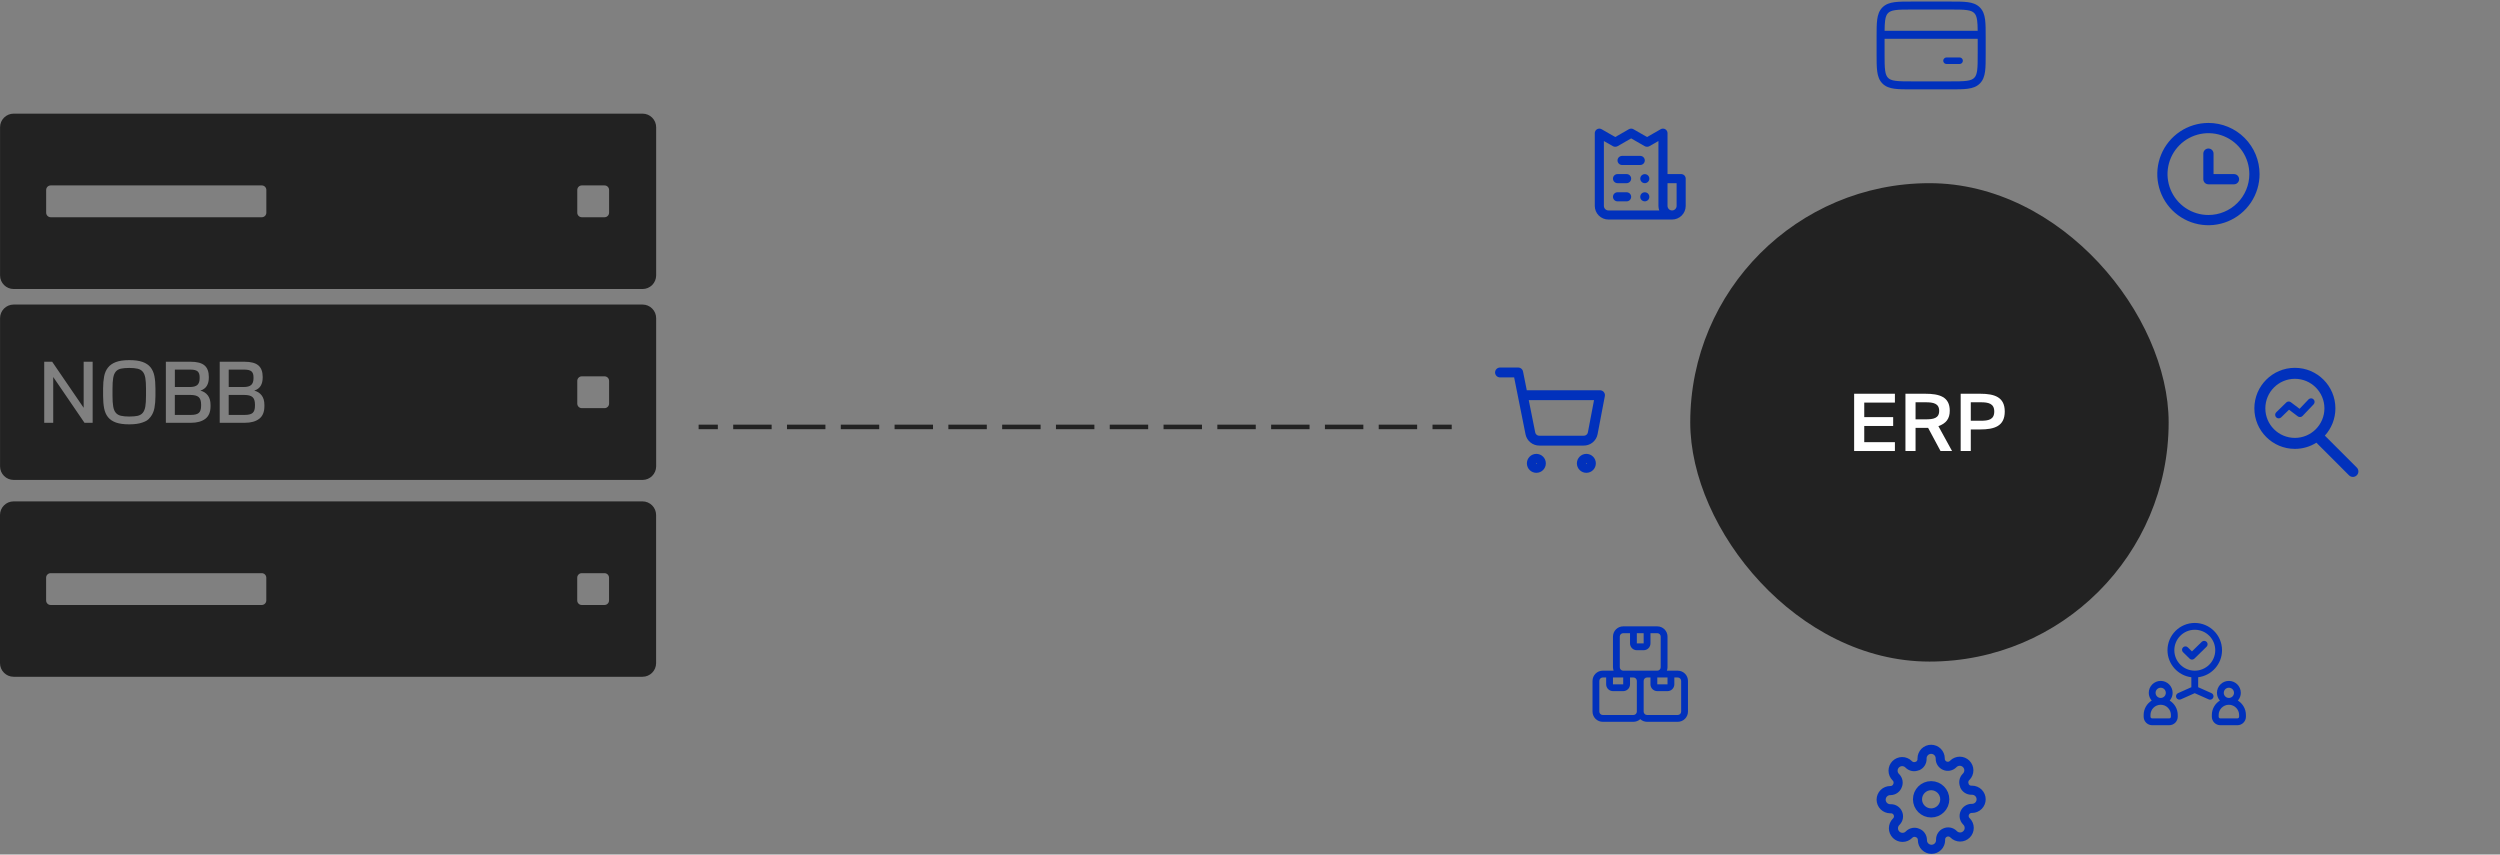<?xml version="1.0" encoding="UTF-8"?> <svg xmlns="http://www.w3.org/2000/svg" width="550" height="188" viewBox="0 0 550 188" fill="none"><rect x="0" y="0" width="550" height="188" fill="#808080" stroke="none"/><path d="M315.152 94.423L315.152 93.423L319.379 93.423L319.379 94.423L315.152 94.423ZM303.317 94.423L303.317 93.423L311.771 93.423L311.771 94.423L303.317 94.423ZM291.483 94.423L291.483 93.423L299.937 93.423L299.937 94.423L291.483 94.423ZM279.648 94.423L279.648 93.423L288.102 93.423L288.102 94.423L279.648 94.423ZM267.814 94.423L267.814 93.423L276.268 93.423L276.268 94.423L267.814 94.423ZM255.979 94.423L255.979 93.423L264.434 93.423L264.434 94.423L255.979 94.423ZM244.146 94.423L244.146 93.423L252.599 93.423L252.599 94.423L244.146 94.423ZM232.312 94.423L232.312 93.423L240.765 93.423L240.765 94.423L232.312 94.423ZM220.477 94.423L220.477 93.423L228.93 93.423L228.93 94.423L220.477 94.423ZM208.643 94.423L208.643 93.423L217.096 93.423L217.096 94.423L208.643 94.423ZM196.808 94.423L196.808 93.423L205.261 93.423L205.261 94.423L196.808 94.423ZM184.974 94.423L184.974 93.423L193.427 93.423L193.427 94.423L184.974 94.423ZM173.139 94.423L173.139 93.423L181.592 93.423L181.592 94.423L173.139 94.423ZM161.305 94.423L161.305 93.423L169.758 93.423L169.758 94.423L161.305 94.423ZM153.696 94.423L153.696 93.423L157.923 93.423L157.923 94.423L153.696 94.423Z" fill="#222222"></path><path d="M141.354 67C143.011 67 144.354 68.343 144.354 70V102.585C144.354 104.242 143.011 105.585 141.354 105.585H3.011C1.354 105.585 0.011 104.242 0.011 102.585V70C0.011 68.343 1.354 67 3.011 67H141.354ZM28.444 79.228C27.225 79.228 26.239 79.372 25.493 79.652C24.746 79.933 24.163 80.345 23.746 80.879C23.328 81.413 23.048 82.063 22.904 82.83C22.76 83.597 22.684 84.467 22.684 85.433V87.152C22.684 88.166 22.76 89.063 22.911 89.837C23.061 90.611 23.343 91.261 23.767 91.781C24.185 92.302 24.773 92.693 25.52 92.96C26.273 93.227 27.246 93.356 28.437 93.356C29.656 93.356 30.643 93.213 31.389 92.933C32.136 92.652 32.509 92.507 33.135 91.706C33.553 91.172 33.834 90.522 33.978 89.755C34.122 88.988 34.197 88.118 34.197 87.152V85.433C34.197 84.419 34.122 83.522 33.971 82.748C33.821 81.974 33.532 81.324 33.115 80.804C32.697 80.283 32.108 79.892 31.362 79.625C30.608 79.358 29.663 79.228 28.444 79.228ZM9.727 79.584V93.015H11.707V82.94L18.589 93.015H20.383V79.584H18.404V89.713L11.48 79.584H9.727ZM36.492 79.584V93.015H42.018C43.353 93.015 44.401 92.72 45.169 92.144C45.935 91.562 46.319 90.638 46.319 89.371V89.069C46.319 88.193 46.114 87.487 45.703 86.967C45.299 86.446 44.758 86.104 44.093 85.939C44.751 85.713 45.224 85.357 45.511 84.871C45.799 84.385 45.942 83.789 45.942 83.07V82.92C45.942 81.776 45.627 80.934 44.998 80.393C44.374 79.858 43.361 79.584 41.963 79.584H36.492ZM48.339 79.584V93.015H53.866C55.201 93.015 56.249 92.72 57.016 92.144C57.783 91.562 58.167 90.638 58.167 89.371V89.069C58.167 88.193 57.961 87.487 57.55 86.967C57.146 86.447 56.605 86.104 55.941 85.939C56.598 85.713 57.071 85.357 57.359 84.871C57.646 84.385 57.791 83.789 57.791 83.07V82.92C57.791 81.776 57.475 80.934 56.845 80.393C56.222 79.858 55.208 79.584 53.811 79.584H48.339ZM28.437 80.947C29.197 80.947 29.807 81.002 30.28 81.118C30.752 81.228 31.129 81.447 31.403 81.775C31.684 82.097 31.869 82.563 31.971 83.159C32.074 83.755 32.122 84.543 32.122 85.509V87.076C32.122 88.062 32.074 88.85 31.971 89.446C31.869 90.042 31.677 90.501 31.403 90.83C31.122 91.159 30.752 91.371 30.28 91.481C29.807 91.583 29.19 91.638 28.437 91.638C27.677 91.638 27.068 91.583 26.595 91.467C26.123 91.357 25.746 91.138 25.472 90.81C25.191 90.488 25.006 90.022 24.904 89.426C24.801 88.83 24.752 88.042 24.752 87.076V85.509C24.752 84.523 24.801 83.734 24.904 83.139C25.006 82.543 25.198 82.084 25.472 81.755C25.746 81.426 26.123 81.214 26.595 81.105C27.068 81.002 27.677 80.947 28.437 80.947ZM41.861 86.885C42.73 86.885 43.346 87.043 43.703 87.357C44.066 87.672 44.244 88.22 44.244 89.015V89.262C44.244 90.015 44.079 90.543 43.744 90.837C43.408 91.131 42.833 91.281 42.018 91.281H38.463V86.885H41.861ZM53.709 86.885C54.578 86.885 55.195 87.042 55.551 87.357C55.914 87.672 56.092 88.22 56.092 89.015V89.262C56.092 90.015 55.928 90.543 55.592 90.837C55.257 91.131 54.681 91.281 53.866 91.281H50.312V86.885H53.709ZM128 82.793C127.448 82.793 127.001 83.24 127 83.792V88.792C127 89.344 127.447 89.793 128 89.793H133C133.552 89.793 134 89.345 134 88.793V83.793C134 83.241 133.553 82.793 133 82.793H128ZM41.963 81.317C42.655 81.317 43.155 81.44 43.463 81.693C43.765 81.947 43.922 82.372 43.922 82.961V83.228C43.922 83.892 43.758 84.378 43.422 84.686C43.087 84.995 42.524 85.145 41.73 85.145H38.47V81.317H41.963ZM53.811 81.317C54.503 81.317 55.003 81.44 55.311 81.693C55.612 81.947 55.77 82.372 55.77 82.961V83.228C55.77 83.892 55.606 84.378 55.27 84.686C54.934 84.995 54.373 85.145 53.579 85.145H50.319V81.317H53.811Z" fill="#222222"></path><path d="M141.343 110.304C143 110.304 144.343 111.647 144.343 113.304V145.889C144.343 147.546 143 148.889 141.343 148.889H3C1.343 148.889 7.26991e-06 147.546 0 145.889V113.304C0 111.647 1.343 110.304 3 110.304H141.343ZM11.145 126.097C10.592 126.097 10.145 126.544 10.145 127.096V132.096C10.145 132.648 10.592 133.097 11.145 133.097H57.585C58.137 133.097 58.585 132.649 58.585 132.097V127.097C58.585 126.545 58.137 126.097 57.585 126.097H11.145ZM127.989 126.097C127.437 126.097 126.99 126.544 126.989 127.096V132.096C126.989 132.648 127.436 133.097 127.988 133.097H132.988C133.54 133.097 133.989 132.649 133.989 132.097V127.097C133.989 126.545 133.541 126.097 132.989 126.097H127.989Z" fill="#222222"></path><path d="M141.354 25C143.011 25 144.354 26.343 144.354 28V60.585C144.354 62.242 143.011 63.585 141.354 63.585H3.011C1.354 63.585 0.011 62.242 0.011 60.585V28C0.011 26.343 1.354 25 3.011 25H141.354ZM11.156 40.793C10.604 40.793 10.156 41.24 10.156 41.792V46.792C10.156 47.344 10.604 47.793 11.156 47.793H57.596C58.148 47.793 58.596 47.345 58.596 46.793V41.793C58.596 41.241 58.148 40.793 57.596 40.793H11.156ZM128 40.793C127.448 40.793 127.001 41.24 127 41.792V46.792C127 47.344 127.447 47.793 128 47.793H133C133.552 47.793 134 47.345 134 46.793V41.793C134 41.241 133.553 40.793 133 40.793H128Z" fill="#222222"></path><g clip-path="url(#clip0_22_213)"><path d="M428.231 12.64C428.04 12.64 427.857 12.716 427.722 12.851C427.587 12.986 427.511 13.169 427.511 13.36C427.511 13.551 427.587 13.735 427.722 13.87C427.857 14.005 428.04 14.08 428.231 14.08H431.111C431.302 14.08 431.485 14.005 431.62 13.87C431.755 13.735 431.831 13.551 431.831 13.36C431.831 13.169 431.755 12.986 431.62 12.851C431.485 12.716 431.302 12.64 431.111 12.64H428.231Z" fill="#0131BC"></path><path fill-rule="evenodd" clip-rule="evenodd" d="M420.689 0.342H429.013C430.614 0.342 431.905 0.342 432.92 0.479C433.974 0.619 434.861 0.924 435.566 1.627C436.271 2.332 436.573 3.219 436.715 4.273C436.851 5.288 436.851 6.579 436.851 8.18V11.821C436.851 13.421 436.851 14.713 436.715 15.728C436.573 16.781 436.271 17.669 435.566 18.373C434.861 19.078 433.974 19.38 432.92 19.523C431.905 19.659 430.614 19.659 429.013 19.659H420.689C419.089 19.659 417.798 19.659 416.783 19.523C415.729 19.38 414.841 19.078 414.137 18.373C413.432 17.669 413.13 16.781 412.988 15.728C412.851 14.713 412.851 13.421 412.851 11.821V8.18C412.851 6.579 412.851 5.288 412.988 4.273C413.129 3.219 413.433 2.332 414.137 1.627C414.841 0.922 415.729 0.62 416.783 0.479C417.798 0.342 419.089 0.342 420.689 0.342ZM417.017 2.218C416.157 2.334 415.703 2.546 415.379 2.869C415.055 3.194 414.844 3.648 414.728 4.508C414.647 5.109 414.62 5.843 414.611 6.781H435.09C435.082 5.844 435.055 5.109 434.973 4.507C434.859 3.648 434.648 3.194 434.324 2.869C433.999 2.545 433.545 2.334 432.685 2.218C431.801 2.1 430.629 2.098 428.949 2.098H420.754C419.074 2.098 417.901 2.1 417.017 2.218ZM414.607 11.756V8.537H435.095V11.756C435.095 13.436 435.093 14.61 434.975 15.493C434.859 16.353 434.647 16.807 434.324 17.131C433.999 17.456 433.545 17.666 432.685 17.782C431.801 17.9 430.629 17.903 428.949 17.903H420.754C419.074 17.903 417.901 17.9 417.017 17.782C416.157 17.666 415.703 17.454 415.379 17.131C415.055 16.807 414.844 16.353 414.728 15.492C414.61 14.61 414.607 13.436 414.607 11.756Z" fill="#0131BC"></path></g><path d="M504.874 80.923C509.797 80.923 513.788 84.915 513.788 89.838C513.788 92.148 512.909 94.253 511.468 95.837L518.491 102.86C518.963 103.332 518.963 104.098 518.491 104.569C518.019 105.041 517.254 105.041 516.782 104.569L509.604 97.392C508.233 98.252 506.613 98.753 504.874 98.753C499.951 98.753 495.959 94.761 495.959 89.838C495.959 84.915 499.951 80.923 504.874 80.923ZM504.874 83.339C501.285 83.339 498.375 86.249 498.375 89.838C498.375 93.427 501.285 96.337 504.874 96.337C508.463 96.337 511.372 93.427 511.372 89.838C511.372 86.249 508.463 83.339 504.874 83.339ZM507.99 87.774C508.288 87.567 508.699 87.59 508.972 87.85C509.283 88.147 509.296 88.641 508.999 88.952L506.557 91.515C506.318 91.765 505.947 91.824 505.646 91.675L505.522 91.599L503.582 90.136L501.857 91.819C501.549 92.12 501.056 92.115 500.755 91.807C500.454 91.499 500.461 91.005 500.769 90.704L502.973 88.554L503.083 88.463C503.354 88.281 503.717 88.286 503.986 88.488L505.906 89.936L507.87 87.877L507.99 87.774Z" fill="#0131BC"></path><g clip-path="url(#clip1_22_213)"><path d="M337.999 102.937C338.551 102.937 338.999 102.489 338.999 101.937C338.999 101.384 338.551 100.937 337.999 100.937C337.446 100.937 336.999 101.384 336.999 101.937C336.999 102.489 337.446 102.937 337.999 102.937Z" stroke="#0131BC" stroke-width="2.171" stroke-linecap="round" stroke-linejoin="round"></path><path d="M349 102.937C349.552 102.937 350 102.489 350 101.937C350 101.384 349.552 100.937 349 100.937C348.448 100.937 348 101.384 348 101.937C348 102.489 348.448 102.937 349 102.937Z" stroke="#0131BC" stroke-width="2.171" stroke-linecap="round" stroke-linejoin="round"></path><path d="M330.001 81.943H334.001L336.68 95.333C336.772 95.794 337.022 96.207 337.388 96.502C337.754 96.796 338.211 96.952 338.68 96.943H348.4C348.869 96.952 349.327 96.796 349.692 96.502C350.058 96.207 350.308 95.794 350.4 95.333L352 86.943H335" stroke="#0131BC" stroke-width="2.171" stroke-linecap="round" stroke-linejoin="round"></path></g><g clip-path="url(#clip2_22_213)"><path d="M424.851 178.846C426.508 178.846 427.851 177.503 427.851 175.846C427.851 174.189 426.508 172.846 424.851 172.846C423.194 172.846 421.851 174.189 421.851 175.846C421.851 177.503 423.194 178.846 424.851 178.846Z" stroke="#0131BC" stroke-width="2" stroke-linecap="round" stroke-linejoin="round"></path><path d="M432.251 178.846C432.118 179.148 432.078 179.482 432.137 179.807C432.196 180.131 432.351 180.43 432.581 180.666L432.641 180.726C432.827 180.912 432.975 181.132 433.075 181.375C433.176 181.618 433.228 181.878 433.228 182.141C433.228 182.404 433.176 182.664 433.075 182.907C432.975 183.15 432.827 183.37 432.641 183.556C432.455 183.742 432.235 183.889 431.992 183.99C431.749 184.091 431.489 184.143 431.226 184.143C430.963 184.143 430.703 184.091 430.46 183.99C430.218 183.889 429.997 183.742 429.811 183.556L429.751 183.496C429.516 183.265 429.216 183.111 428.892 183.052C428.567 182.993 428.233 183.033 427.931 183.166C427.635 183.293 427.383 183.503 427.206 183.771C427.028 184.04 426.932 184.354 426.931 184.676V184.846C426.931 185.376 426.72 185.885 426.345 186.26C425.97 186.635 425.462 186.846 424.931 186.846C424.401 186.846 423.892 186.635 423.517 186.26C423.142 185.885 422.931 185.376 422.931 184.846V184.756C422.923 184.425 422.816 184.104 422.624 183.835C422.431 183.565 422.162 183.36 421.851 183.246C421.55 183.113 421.215 183.073 420.891 183.132C420.566 183.191 420.267 183.345 420.031 183.576L419.971 183.636C419.785 183.822 419.565 183.969 419.322 184.07C419.079 184.171 418.819 184.223 418.556 184.223C418.293 184.223 418.033 184.171 417.79 184.07C417.548 183.969 417.327 183.822 417.141 183.636C416.955 183.45 416.808 183.23 416.707 182.987C416.606 182.744 416.555 182.484 416.555 182.221C416.555 181.958 416.606 181.698 416.707 181.455C416.808 181.212 416.955 180.992 417.141 180.806L417.201 180.746C417.432 180.51 417.586 180.211 417.645 179.887C417.704 179.562 417.664 179.228 417.531 178.926C417.404 178.63 417.194 178.378 416.926 178.2C416.657 178.023 416.343 177.927 416.021 177.926H415.851C415.321 177.926 414.812 177.715 414.437 177.34C414.062 176.965 413.851 176.456 413.851 175.926C413.851 175.396 414.062 174.887 414.437 174.512C414.812 174.137 415.321 173.926 415.851 173.926H415.941C416.272 173.918 416.593 173.811 416.862 173.618C417.132 173.426 417.337 173.157 417.451 172.846C417.584 172.544 417.624 172.21 417.565 171.885C417.506 171.561 417.352 171.262 417.121 171.026L417.061 170.966C416.875 170.78 416.728 170.56 416.627 170.317C416.526 170.074 416.475 169.814 416.475 169.551C416.475 169.288 416.526 169.028 416.627 168.785C416.728 168.542 416.875 168.322 417.061 168.136C417.247 167.95 417.468 167.802 417.71 167.702C417.953 167.601 418.213 167.549 418.476 167.549C418.739 167.549 418.999 167.601 419.242 167.702C419.485 167.802 419.705 167.95 419.891 168.136L419.951 168.196C420.187 168.426 420.486 168.581 420.811 168.64C421.135 168.699 421.47 168.659 421.771 168.526H421.851C422.147 168.399 422.399 168.189 422.577 167.92C422.755 167.652 422.85 167.338 422.851 167.016V166.846C422.851 166.316 423.062 165.807 423.437 165.432C423.812 165.057 424.321 164.846 424.851 164.846C425.382 164.846 425.89 165.057 426.265 165.432C426.64 165.807 426.851 166.316 426.851 166.846V166.936C426.852 167.258 426.948 167.572 427.126 167.84C427.303 168.109 427.555 168.319 427.851 168.446C428.153 168.579 428.487 168.619 428.812 168.56C429.136 168.501 429.436 168.346 429.671 168.116L429.731 168.056C429.917 167.87 430.138 167.722 430.38 167.622C430.623 167.521 430.883 167.469 431.146 167.469C431.409 167.469 431.669 167.521 431.912 167.622C432.155 167.722 432.375 167.87 432.561 168.056C432.747 168.242 432.895 168.462 432.995 168.705C433.096 168.948 433.148 169.208 433.148 169.471C433.148 169.734 433.096 169.994 432.995 170.237C432.895 170.48 432.747 170.7 432.561 170.886L432.501 170.946C432.271 171.182 432.116 171.481 432.057 171.805C431.998 172.13 432.038 172.464 432.171 172.766V172.846C432.298 173.142 432.508 173.394 432.777 173.572C433.045 173.749 433.359 173.845 433.681 173.846H433.851C434.382 173.846 434.89 174.057 435.265 174.432C435.64 174.807 435.851 175.316 435.851 175.846C435.851 176.376 435.64 176.885 435.265 177.26C434.89 177.635 434.382 177.846 433.851 177.846H433.761C433.439 177.847 433.125 177.943 432.857 178.12C432.588 178.298 432.378 178.55 432.251 178.846Z" stroke="#0131BC" stroke-width="2" stroke-linecap="round" stroke-linejoin="round"></path></g><rect x="371.854" y="40.298" width="105.25" height="105.25" rx="52.625" fill="#222222"></rect><path d="M431.349 99.223V86.623H435.642C438.788 86.623 441.047 87.353 441.047 90.533C441.047 93.749 438.788 94.478 435.642 94.478H433.574V99.223H431.349ZM433.574 92.567H435.764C437.432 92.567 438.736 92.341 438.736 90.533C438.736 88.761 437.432 88.5 435.764 88.5H433.574V92.567Z" fill="white"></path><path d="M419.198 99.223V86.623H423.525C426.671 86.623 428.947 87.284 428.947 90.36C428.947 92.132 428.13 93.158 426.445 93.749L429.451 99.223H426.914L424.185 94.131H421.422V99.223H419.198ZM421.422 92.254H423.629C425.315 92.254 426.618 92.045 426.618 90.394C426.618 88.743 425.315 88.5 423.629 88.5H421.422V92.254Z" fill="white"></path><path d="M407.911 99.223V86.623H416.879V88.57H410.136V91.767H416.497V93.714H410.136V97.277H416.879V99.223H407.911Z" fill="white"></path><path d="M357.854 38.298H355.854C355.589 38.298 355.334 38.403 355.147 38.591C354.959 38.778 354.854 39.033 354.854 39.298C354.854 39.563 354.959 39.818 355.147 40.005C355.334 40.193 355.589 40.298 355.854 40.298H357.854C358.119 40.298 358.374 40.193 358.561 40.005C358.749 39.818 358.854 39.563 358.854 39.298C358.854 39.033 358.749 38.778 358.561 38.591C358.374 38.403 358.119 38.298 357.854 38.298ZM356.854 36.298H360.854C361.119 36.298 361.374 36.193 361.561 36.005C361.749 35.818 361.854 35.563 361.854 35.298C361.854 35.033 361.749 34.778 361.561 34.591C361.374 34.403 361.119 34.298 360.854 34.298H356.854C356.589 34.298 356.334 34.403 356.147 34.591C355.959 34.778 355.854 35.033 355.854 35.298C355.854 35.563 355.959 35.818 356.147 36.005C356.334 36.193 356.589 36.298 356.854 36.298ZM357.854 42.298H355.854C355.589 42.298 355.334 42.403 355.147 42.591C354.959 42.778 354.854 43.033 354.854 43.298C354.854 43.563 354.959 43.818 355.147 44.005C355.334 44.193 355.589 44.298 355.854 44.298H357.854C358.119 44.298 358.374 44.193 358.561 44.005C358.749 43.818 358.854 43.563 358.854 43.298C358.854 43.033 358.749 42.778 358.561 42.591C358.374 42.403 358.119 42.298 357.854 42.298ZM369.854 38.298H366.854V29.298C366.855 29.122 366.809 28.948 366.721 28.796C366.633 28.643 366.507 28.516 366.354 28.428C366.202 28.34 366.03 28.294 365.854 28.294C365.678 28.294 365.506 28.34 365.354 28.428L362.354 30.148L359.354 28.428C359.202 28.34 359.03 28.294 358.854 28.294C358.678 28.294 358.506 28.34 358.354 28.428L355.354 30.148L352.354 28.428C352.202 28.34 352.03 28.294 351.854 28.294C351.678 28.294 351.506 28.34 351.354 28.428C351.201 28.516 351.075 28.643 350.987 28.796C350.899 28.948 350.853 29.122 350.854 29.298V45.298C350.854 46.094 351.17 46.857 351.733 47.419C352.295 47.982 353.058 48.298 353.854 48.298H367.854C368.65 48.298 369.413 47.982 369.975 47.419C370.538 46.857 370.854 46.094 370.854 45.298V39.298C370.854 39.033 370.749 38.778 370.561 38.591C370.374 38.403 370.119 38.298 369.854 38.298ZM353.854 46.298C353.589 46.298 353.334 46.193 353.147 46.005C352.959 45.818 352.854 45.563 352.854 45.298V31.028L354.854 32.168C355.008 32.248 355.18 32.291 355.354 32.291C355.528 32.291 355.7 32.248 355.854 32.168L358.854 30.448L361.854 32.168C362.008 32.248 362.18 32.291 362.354 32.291C362.528 32.291 362.7 32.248 362.854 32.168L364.854 31.028V45.298C364.857 45.639 364.918 45.977 365.034 46.298H353.854ZM368.854 45.298C368.854 45.563 368.749 45.818 368.561 46.005C368.374 46.193 368.119 46.298 367.854 46.298C367.589 46.298 367.334 46.193 367.147 46.005C366.959 45.818 366.854 45.563 366.854 45.298V40.298H368.854V45.298ZM362.414 42.468C362.358 42.43 362.298 42.4 362.234 42.378C362.174 42.347 362.11 42.327 362.044 42.318C361.883 42.286 361.717 42.294 361.56 42.341C361.403 42.388 361.26 42.473 361.144 42.588C360.961 42.78 360.858 43.033 360.854 43.298C360.852 43.428 360.876 43.557 360.924 43.678C360.978 43.8 361.053 43.911 361.144 44.008C361.241 44.096 361.353 44.167 361.474 44.218C361.594 44.271 361.723 44.298 361.854 44.298C361.985 44.298 362.114 44.271 362.234 44.218C362.355 44.167 362.467 44.096 362.564 44.008C362.657 43.914 362.73 43.804 362.78 43.682C362.83 43.56 362.855 43.429 362.854 43.298C362.85 43.033 362.747 42.78 362.564 42.588C362.516 42.545 362.466 42.505 362.414 42.468ZM362.554 38.588C362.437 38.474 362.294 38.391 362.138 38.345C361.982 38.299 361.816 38.292 361.657 38.325C361.497 38.357 361.348 38.428 361.222 38.532C361.096 38.635 360.997 38.768 360.934 38.918C360.872 39.069 360.848 39.234 360.864 39.397C360.88 39.56 360.936 39.716 361.027 39.853C361.118 39.989 361.241 40.101 361.385 40.178C361.529 40.256 361.69 40.297 361.854 40.298C362.119 40.298 362.374 40.193 362.561 40.005C362.749 39.818 362.854 39.563 362.854 39.298C362.852 39.167 362.825 39.038 362.774 38.918C362.726 38.793 362.651 38.68 362.554 38.588Z" fill="#0131BC"></path><g clip-path="url(#clip3_22_213)"><path d="M485.854 27.048C483.629 27.048 481.454 27.708 479.604 28.944C477.754 30.18 476.312 31.937 475.46 33.993C474.609 36.048 474.386 38.31 474.82 40.493C475.254 42.675 476.326 44.679 477.899 46.253C479.472 47.826 481.477 48.898 483.659 49.332C485.842 49.766 488.104 49.543 490.159 48.691C492.215 47.84 493.972 46.398 495.208 44.548C496.444 42.698 497.104 40.523 497.104 38.298C497.104 35.314 495.919 32.453 493.809 30.343C491.699 28.233 488.838 27.048 485.854 27.048ZM485.854 47.298C484.074 47.298 482.334 46.77 480.854 45.781C479.374 44.792 478.22 43.386 477.539 41.742C476.858 40.097 476.68 38.288 477.027 36.542C477.374 34.796 478.231 33.193 479.49 31.934C480.749 30.675 482.352 29.818 484.098 29.471C485.844 29.123 487.654 29.302 489.298 29.983C490.943 30.664 492.348 31.818 493.337 33.298C494.326 34.778 494.854 36.518 494.854 38.298C494.854 40.685 493.906 42.974 492.218 44.662C490.53 46.35 488.241 47.298 485.854 47.298Z" fill="#0131BC"></path><path d="M491.479 38.298H486.979V33.798C486.979 33.499 486.86 33.213 486.649 33.002C486.439 32.791 486.152 32.673 485.854 32.673C485.556 32.673 485.269 32.791 485.059 33.002C484.848 33.213 484.729 33.499 484.729 33.798V39.423C484.729 39.721 484.848 40.007 485.059 40.218C485.269 40.429 485.556 40.548 485.854 40.548H491.479C491.777 40.548 492.064 40.429 492.274 40.218C492.485 40.007 492.604 39.721 492.604 39.423C492.604 39.124 492.485 38.838 492.274 38.627C492.064 38.416 491.777 38.298 491.479 38.298Z" fill="#0131BC"></path></g><g clip-path="url(#clip4_22_213)"><path d="M492.334 154.125C492.732 153.668 492.979 153.075 492.979 152.423C492.979 150.975 491.802 149.798 490.354 149.798C488.907 149.798 487.729 150.975 487.729 152.423C487.729 153.075 487.977 153.668 488.374 154.125C487.317 154.785 486.604 155.955 486.604 157.298V157.673C486.604 158.708 487.444 159.548 488.479 159.548H492.229C493.264 159.548 494.104 158.708 494.104 157.673V157.298C494.104 155.955 493.392 154.793 492.334 154.125ZM489.229 152.423C489.229 151.8 489.732 151.298 490.354 151.298C490.977 151.298 491.479 151.8 491.479 152.423C491.479 153.045 490.977 153.548 490.354 153.548C489.732 153.548 489.229 153.045 489.229 152.423ZM492.604 157.673C492.604 157.883 492.439 158.048 492.229 158.048H488.479C488.269 158.048 488.104 157.883 488.104 157.673V157.298C488.104 156.06 489.117 155.048 490.354 155.048C491.592 155.048 492.604 156.06 492.604 157.298V157.673ZM477.334 154.125C477.732 153.668 477.979 153.075 477.979 152.423C477.979 150.975 476.802 149.798 475.354 149.798C473.907 149.798 472.729 150.975 472.729 152.423C472.729 153.075 472.977 153.668 473.374 154.125C472.317 154.785 471.604 155.955 471.604 157.298V157.673C471.604 158.708 472.444 159.548 473.479 159.548H477.229C478.264 159.548 479.104 158.708 479.104 157.673V157.298C479.104 155.955 478.392 154.793 477.334 154.125ZM474.229 152.423C474.229 151.8 474.732 151.298 475.354 151.298C475.977 151.298 476.479 151.8 476.479 152.423C476.479 153.045 475.977 153.548 475.354 153.548C474.732 153.548 474.229 153.045 474.229 152.423ZM477.604 157.673C477.604 157.883 477.439 158.048 477.229 158.048H473.479C473.269 158.048 473.104 157.883 473.104 157.673V157.298C473.104 156.06 474.117 155.048 475.354 155.048C476.592 155.048 477.604 156.06 477.604 157.298V157.673ZM486.912 153.48C487.077 153.105 486.912 152.655 486.529 152.49L483.597 151.185V148.995C486.552 148.628 488.847 146.1 488.847 143.048C488.847 139.74 486.154 137.048 482.847 137.048C479.539 137.048 476.847 139.74 476.847 143.048C476.847 146.1 479.142 148.628 482.097 148.995V151.185L479.164 152.49C478.789 152.655 478.617 153.105 478.782 153.48C478.954 153.855 479.397 154.028 479.772 153.863L482.839 152.498L485.907 153.863C486.004 153.908 486.109 153.93 486.214 153.93C486.499 153.93 486.777 153.765 486.904 153.488L486.912 153.48ZM478.354 143.048C478.354 140.565 480.372 138.548 482.854 138.548C485.337 138.548 487.354 140.565 487.354 143.048C487.354 145.53 485.337 147.548 482.854 147.548C480.372 147.548 478.354 145.53 478.354 143.048Z" fill="#0131BC"></path><path d="M485.449 141.21C485.164 140.918 484.684 140.91 484.392 141.195L482.232 143.31L481.317 142.418C481.024 142.125 480.544 142.133 480.259 142.433C479.967 142.733 479.974 143.205 480.274 143.49L481.714 144.9C481.857 145.043 482.052 145.118 482.239 145.118C482.427 145.118 482.614 145.05 482.764 144.9L485.449 142.275C485.742 141.983 485.749 141.51 485.464 141.218L485.449 141.21Z" fill="#0131BC"></path></g><path d="M369.104 147.548H366.716C366.805 147.308 366.852 147.054 366.854 146.798V140.048C366.854 139.451 366.617 138.879 366.195 138.457C365.773 138.035 365.201 137.798 364.604 137.798H357.104C356.507 137.798 355.935 138.035 355.513 138.457C355.091 138.879 354.854 139.451 354.854 140.048V146.798C354.856 147.054 354.903 147.308 354.992 147.548H352.604C352.007 147.548 351.435 147.785 351.013 148.207C350.591 148.629 350.354 149.201 350.354 149.798V156.548C350.354 157.145 350.591 157.717 351.013 158.139C351.435 158.561 352.007 158.798 352.604 158.798H359.354C359.909 158.796 360.444 158.587 360.854 158.213C361.264 158.587 361.799 158.796 362.354 158.798H369.104C369.701 158.798 370.273 158.561 370.695 158.139C371.117 157.717 371.354 157.145 371.354 156.548V149.798C371.354 149.201 371.117 148.629 370.695 148.207C370.273 147.785 369.701 147.548 369.104 147.548ZM366.854 150.548H364.604V149.048H366.854V150.548ZM361.604 139.298V141.548H360.104V139.298H361.604ZM356.354 146.798V140.048C356.354 139.849 356.433 139.658 356.574 139.518C356.714 139.377 356.905 139.298 357.104 139.298H358.604V141.548C358.604 141.946 358.762 142.327 359.043 142.609C359.325 142.89 359.706 143.048 360.104 143.048H361.604C362.002 143.048 362.383 142.89 362.665 142.609C362.946 142.327 363.104 141.946 363.104 141.548V139.298H364.604C364.803 139.298 364.994 139.377 365.134 139.518C365.275 139.658 365.354 139.849 365.354 140.048V146.798C365.354 146.997 365.275 147.188 365.134 147.328C364.994 147.469 364.803 147.548 364.604 147.548H357.104C356.905 147.548 356.714 147.469 356.574 147.328C356.433 147.188 356.354 146.997 356.354 146.798ZM357.104 149.048V150.548H354.854V149.048H357.104ZM359.354 157.298H352.604C352.405 157.298 352.214 157.219 352.074 157.078C351.933 156.938 351.854 156.747 351.854 156.548V149.798C351.854 149.599 351.933 149.408 352.074 149.268C352.214 149.127 352.405 149.048 352.604 149.048H353.354V150.548C353.354 150.946 353.512 151.327 353.793 151.609C354.075 151.89 354.456 152.048 354.854 152.048H357.104C357.502 152.048 357.883 151.89 358.165 151.609C358.446 151.327 358.604 150.946 358.604 150.548V149.048H359.354C359.553 149.048 359.744 149.127 359.884 149.268C360.025 149.408 360.104 149.599 360.104 149.798V156.548C360.104 156.747 360.025 156.938 359.884 157.078C359.744 157.219 359.553 157.298 359.354 157.298ZM369.854 156.548C369.854 156.747 369.775 156.938 369.634 157.078C369.494 157.219 369.303 157.298 369.104 157.298H362.354C362.155 157.298 361.964 157.219 361.824 157.078C361.683 156.938 361.604 156.747 361.604 156.548V149.798C361.604 149.599 361.683 149.408 361.824 149.268C361.964 149.127 362.155 149.048 362.354 149.048H363.104V150.548C363.104 150.946 363.262 151.327 363.543 151.609C363.825 151.89 364.206 152.048 364.604 152.048H366.854C367.252 152.048 367.633 151.89 367.915 151.609C368.196 151.327 368.354 150.946 368.354 150.548V149.048H369.104C369.303 149.048 369.494 149.127 369.634 149.268C369.775 149.408 369.854 149.599 369.854 149.798V156.548Z" fill="#0131BC"></path><defs><clipPath id="clip0_22_213"><rect width="25" height="20" fill="white" transform="translate(411.979)"></rect></clipPath><clipPath id="clip1_22_213"><rect width="23.999" height="24" fill="white" transform="translate(329 80.923)"></rect></clipPath><clipPath id="clip2_22_213"><rect width="24" height="24" fill="white" transform="translate(412.851 163.846)"></rect></clipPath><clipPath id="clip3_22_213"><rect width="24" height="24" fill="white" transform="translate(473.854 26.298)"></rect></clipPath><clipPath id="clip4_22_213"><rect width="24" height="24" fill="white" transform="translate(470.854 136.298)"></rect></clipPath></defs></svg> 